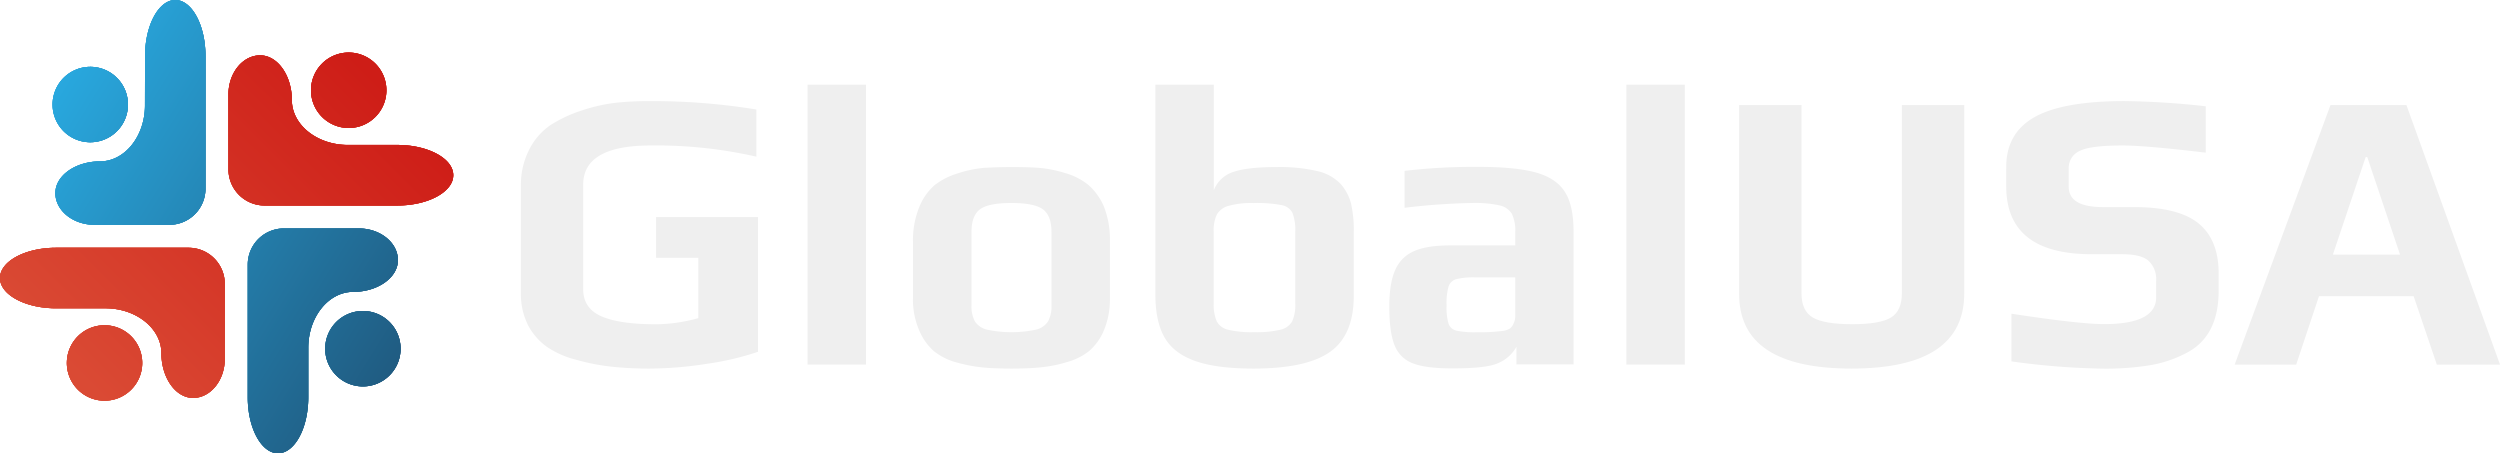 <svg xmlns="http://www.w3.org/2000/svg" xmlns:xlink="http://www.w3.org/1999/xlink" viewBox="0 0 812.86 147.37"><defs><style>.cls-1{fill:#efefef;}.cls-2{fill:url(#linear-gradient);}.cls-3{fill:url(#linear-gradient-2);}.cls-4{fill:url(#linear-gradient-3);}.cls-5{fill:url(#linear-gradient-4);}.cls-6{fill:url(#linear-gradient-5);}.cls-7{fill:url(#linear-gradient-17);}.cls-8{fill:url(#linear-gradient-18);}.cls-9{fill:url(#linear-gradient-19);}.cls-10{fill:url(#linear-gradient-20);}.cls-11{fill:url(#linear-gradient-21);}</style><linearGradient id="linear-gradient" x1="138.67" y1="73.54" x2="70.07" y2="33.94" gradientUnits="userSpaceOnUse"><stop offset="0" stop-color="#d24c34"/><stop offset="0.39" stop-color="#d24a33"/><stop offset="0.59" stop-color="#d1422e"/><stop offset="0.75" stop-color="#d03525"/><stop offset="0.88" stop-color="#ce221a"/><stop offset="1" stop-color="#cc0a0a"/><stop offset="1" stop-color="#cc090a"/></linearGradient><linearGradient id="linear-gradient-2" x1="124" y1="35.47" x2="102.77" y2="23.21" gradientUnits="userSpaceOnUse"><stop offset="0" stop-color="#d24c34"/><stop offset="0.31" stop-color="#d24932"/><stop offset="0.53" stop-color="#d1402d"/><stop offset="0.72" stop-color="#d03123"/><stop offset="0.89" stop-color="#ce1b15"/><stop offset="1" stop-color="#cc090a"/></linearGradient><linearGradient id="linear-gradient-3" x1="77.3" y1="113.43" x2="8.7" y2="73.83" gradientUnits="userSpaceOnUse"><stop offset="0" stop-color="#d24c34"/><stop offset="0.33" stop-color="#d24932"/><stop offset="0.54" stop-color="#d1412d"/><stop offset="0.72" stop-color="#d03223"/><stop offset="0.89" stop-color="#ce1d16"/><stop offset="1" stop-color="#cc090a"/></linearGradient><linearGradient id="linear-gradient-4" x1="44.6" y1="124.16" x2="23.37" y2="111.9" gradientUnits="userSpaceOnUse"><stop offset="0" stop-color="#d24c34"/><stop offset="0.29" stop-color="#d24932"/><stop offset="0.51" stop-color="#d13f2c"/><stop offset="0.72" stop-color="#cf2e21"/><stop offset="0.91" stop-color="#cd1713"/><stop offset="1" stop-color="#cc090a"/></linearGradient><linearGradient id="linear-gradient-5" x1="-1032.53" y1="81.95" x2="-935.98" y2="-14.7" gradientTransform="translate(1058 40)" gradientUnits="userSpaceOnUse"><stop offset="0" stop-color="#da4a34"/><stop offset="1" stop-color="#ce1d17"/></linearGradient><linearGradient id="linear-gradient-17" x1="19.51" y1="36.55" x2="68.33" y2="36.55" gradientUnits="userSpaceOnUse"><stop offset="0.48" stop-color="#2da2c4"/><stop offset="0.57" stop-color="#2c9ec0"/><stop offset="0.67" stop-color="#2a90b3"/><stop offset="0.77" stop-color="#267b9f"/><stop offset="0.88" stop-color="#205c82"/><stop offset="0.99" stop-color="#19365d"/><stop offset="1" stop-color="#183159"/></linearGradient><linearGradient id="linear-gradient-18" x1="17.09" y1="33.99" x2="41.6" y2="33.99" gradientUnits="userSpaceOnUse"><stop offset="0" stop-color="#2da2c4"/><stop offset="1" stop-color="#183159"/></linearGradient><linearGradient id="linear-gradient-19" x1="84.19" y1="110.82" x2="133.02" y2="110.82" gradientUnits="userSpaceOnUse"><stop offset="0" stop-color="#2da2c4"/><stop offset="0.16" stop-color="#2c9dbf"/><stop offset="0.35" stop-color="#2a8fb2"/><stop offset="0.56" stop-color="#25789c"/><stop offset="0.68" stop-color="#22678c"/><stop offset="0.76" stop-color="#216388"/><stop offset="0.85" stop-color="#1f557b"/><stop offset="0.95" stop-color="#1b4067"/><stop offset="1" stop-color="#183159"/></linearGradient><linearGradient id="linear-gradient-20" x1="105.77" y1="113.38" x2="130.28" y2="113.38" xlink:href="#linear-gradient-18"/><linearGradient id="linear-gradient-21" x1="-1049.41" y1="-6.86" x2="-922.11" y2="72.43" gradientTransform="translate(1058 40)" gradientUnits="userSpaceOnUse"><stop offset="0" stop-color="#29abe2"/><stop offset="0.98" stop-color="#205c82"/><stop offset="1" stop-color="#205a80"/></linearGradient></defs><g id="Layer_2" data-name="Layer 2"><g id="Layer_1-2" data-name="Layer 1"><path class="cls-1" d="M198.49,119.19A70,70,0,0,1,187.44,117a29.85,29.85,0,0,1-9.62-4.23,20.17,20.17,0,0,1-6.11-7,22.44,22.44,0,0,1-2.34-10.4V60.3A25,25,0,0,1,172,48.79a21,21,0,0,1,7-8.12A43.3,43.3,0,0,1,188.93,36a55.58,55.58,0,0,1,11.38-2.6,103.71,103.71,0,0,1,11.31-.52,208.59,208.59,0,0,1,34.32,2.73V50.94a146.72,146.72,0,0,0-34.32-3.64q-22,0-22,12.74V94q0,6.24,5.91,8.84t17.88,2.6a53,53,0,0,0,13.65-2V83.83H213.31V70.57h33.15v43.81a91.34,91.34,0,0,1-16.58,3.9,121.66,121.66,0,0,1-18.52,1.56A113.28,113.28,0,0,1,198.49,119.19Z"/><path class="cls-1" d="M262.58,27.54h19v91h-19Z"/><path class="cls-1" d="M319.26,119.45a50.39,50.39,0,0,1-8.06-1.56,19.85,19.85,0,0,1-7.54-3.71,18.43,18.43,0,0,1-4.81-6.82,25,25,0,0,1-2-10.4V78.37a28.24,28.24,0,0,1,2-10.92,18.5,18.5,0,0,1,5.07-7.28,22.83,22.83,0,0,1,7.21-3.71,38.7,38.7,0,0,1,8.78-1.88c3.29-.18,6.28-.26,9-.26,4,0,7.17.1,9.55.32a39.91,39.91,0,0,1,7.87,1.63,21.16,21.16,0,0,1,7.6,3.9,19.68,19.68,0,0,1,5,7,29,29,0,0,1,1.95,11.18V97A26,26,0,0,1,359,107.23a17.9,17.9,0,0,1-4.87,6.89,19.84,19.84,0,0,1-7.09,3.57,43.69,43.69,0,0,1-8.77,1.76q-3.9.39-9.36.39Q323,119.84,319.26,119.45Zm17.68-12.29a6.48,6.48,0,0,0,3.83-2.66,10.38,10.38,0,0,0,1.11-5.33V75.38q0-5.2-2.73-7.28T328.88,66q-7.54,0-10.27,2.08t-2.73,7.28V99.17a10.39,10.39,0,0,0,1.1,5.33,6.5,6.5,0,0,0,3.84,2.66,38.64,38.64,0,0,0,16.12,0Z"/><path class="cls-1" d="M388.61,117.37q-7-2.48-9.94-7.61t-3-13.58V27.54h19V61.86a10,10,0,0,1,6.24-5.92q4.55-1.62,14.17-1.62a54,54,0,0,1,13.19,1.3,15.08,15.08,0,0,1,7.61,4.16,15.74,15.74,0,0,1,3.38,6.3,38.88,38.88,0,0,1,.91,9.43V96.18q0,12.73-7.67,18.2t-25,5.46Q395.56,119.84,388.61,117.37Zm27.63-10.14a5.9,5.9,0,0,0,3.9-2.73,12.88,12.88,0,0,0,1-5.85V75.38a15.39,15.39,0,0,0-.91-6.18,5,5,0,0,0-3.64-2.53,42.83,42.83,0,0,0-9-.65,27.59,27.59,0,0,0-8.13.91,6.24,6.24,0,0,0-3.83,2.86,12,12,0,0,0-1,5.59V98.65a13.59,13.59,0,0,0,1,5.85,5.6,5.6,0,0,0,3.77,2.73,33.5,33.5,0,0,0,8.39.78A34.38,34.38,0,0,0,416.24,107.23Z"/><path class="cls-1" d="M459.59,118.21a10.16,10.16,0,0,1-6.11-5.85q-1.75-4.22-1.76-12.67,0-7.55,1.89-11.83a11.65,11.65,0,0,1,6.11-6.18q4.21-1.89,11.63-1.88h21.32V75.51a12.61,12.61,0,0,0-1.1-6,6.17,6.17,0,0,0-4-2.73,36.67,36.67,0,0,0-8.78-.78,212.36,212.36,0,0,0-22.1,1.56v-12a193.64,193.64,0,0,1,24-1.3q12.09,0,18.66,1.82c4.37,1.21,7.52,3.29,9.42,6.24s2.86,7.23,2.86,12.87v43.29H493.06v-5.72a12.24,12.24,0,0,1-6,5.33q-3.76,1.68-14.3,1.69Q463.95,119.84,459.59,118.21Zm28.79-10.59a6.21,6.21,0,0,0,2.54-.78,4.1,4.1,0,0,0,1.23-1.69,5.62,5.62,0,0,0,.52-2.73V90.2h-13a23.06,23.06,0,0,0-6.24.58A3.73,3.73,0,0,0,471,93.12a20.19,20.19,0,0,0-.65,6.18,18.9,18.9,0,0,0,.65,6,3.58,3.58,0,0,0,2.54,2.21,29.32,29.32,0,0,0,6.69.52A59.32,59.32,0,0,0,488.38,107.62Z"/><path class="cls-1" d="M528.81,27.54h19v91h-19Z"/><path class="cls-1" d="M565.47,95.4V34.17h20.28V95.4q0,5.71,3.71,7.86t12.8,2.15q9,0,12.55-2.15t3.57-7.86V34.17h20.28V95.4q0,24.43-36.66,24.44T565.47,95.4Z"/><path class="cls-1" d="M654,117.5V102q22.1,3.38,30.16,3.38,16.9,0,16.9-8.71V91.24a8.21,8.21,0,0,0-2.4-6.37c-1.61-1.48-4.49-2.21-8.65-2.21h-9.88q-27.82,0-27.82-22.1V54.32q0-11.05,9.23-16.25t29.25-5.2a259.24,259.24,0,0,1,26.39,1.69V49.64q-19.63-2.34-27-2.34-10.27,0-13.78,1.69a6,6,0,0,0-3.77,5.72v6q0,6.63,11.18,6.63h10.14q14.43,0,20.93,5.33t6.5,16.25v5.59q0,15.08-10.79,20.41a39.23,39.23,0,0,1-11.5,3.83,89,89,0,0,1-15.15,1.11A236.29,236.29,0,0,1,654,117.5Z"/><path class="cls-1" d="M757.74,34.17h24.7l30.42,84.37H792.32l-7.54-22.23H754l-7.41,22.23h-20Zm22.62,48.62L769.7,51.07h-.52L758.52,82.79Z"/><path class="cls-2" d="M113.08,47.13c-10,0-18.18-6.56-18.18-14.57S90.26,18,84.59,18s-10.31,5.72-10.31,12.7V55.1A11.75,11.75,0,0,0,86,66.82h43.2c10,0,18.18-4.43,18.18-9.85s-8.18-9.84-18.18-9.84Z"/><path class="cls-3" d="M125.64,29.34a12.26,12.26,0,1,1-12.26-12.25A12.26,12.26,0,0,1,125.64,29.34Z"/><path class="cls-4" d="M34.29,100.24c10,0,18.18,6.56,18.18,14.57s4.64,14.57,10.31,14.57,10.31-5.72,10.31-12.7V92.27A11.75,11.75,0,0,0,61.38,80.56H18.18C8.18,80.56,0,85,0,90.4s8.18,9.84,18.18,9.84Z"/><path class="cls-5" d="M21.73,118A12.26,12.26,0,1,1,34,130.28,12.26,12.26,0,0,1,21.73,118Z"/><path class="cls-6" d="M113.08,47.13c-10,0-18.18-6.56-18.18-14.57S90.26,18,84.59,18s-10.31,5.72-10.31,12.7V55.1A11.75,11.75,0,0,0,86,66.82h43.2c10,0,18.18-4.43,18.18-9.85s-8.18-9.84-18.18-9.84Z"/><path class="cls-6" d="M125.64,29.34a12.26,12.26,0,1,1-12.26-12.25A12.26,12.26,0,0,1,125.64,29.34Z"/><path class="cls-6" d="M113.08,47.13c-10,0-18.18-6.56-18.18-14.57S90.26,18,84.59,18s-10.31,5.72-10.31,12.7V55.1A11.75,11.75,0,0,0,86,66.82h43.2c10,0,18.18-4.43,18.18-9.85s-8.18-9.84-18.18-9.84Z"/><path class="cls-6" d="M125.64,29.34a12.26,12.26,0,1,1-12.26-12.25A12.26,12.26,0,0,1,125.64,29.34Z"/><path class="cls-6" d="M113.08,47.13c-10,0-18.18-6.56-18.18-14.57S90.26,18,84.59,18s-10.31,5.72-10.31,12.7V55.1A11.75,11.75,0,0,0,86,66.82h43.2c10,0,18.18-4.43,18.18-9.85s-8.18-9.84-18.18-9.84Z"/><path class="cls-6" d="M125.64,29.34a12.26,12.26,0,1,1-12.26-12.25A12.26,12.26,0,0,1,125.64,29.34Z"/><path class="cls-6" d="M34.29,100.24c10,0,18.18,6.56,18.18,14.57s4.64,14.57,10.31,14.57,10.31-5.72,10.31-12.7V92.27A11.75,11.75,0,0,0,61.38,80.56H18.18C8.18,80.56,0,85,0,90.4s8.18,9.84,18.18,9.84Z"/><path class="cls-6" d="M21.73,118A12.26,12.26,0,1,1,34,130.28,12.26,12.26,0,0,1,21.73,118Z"/><path class="cls-6" d="M34.29,100.24c10,0,18.18,6.56,18.18,14.57s4.64,14.57,10.31,14.57,10.31-5.72,10.31-12.7V92.27A11.75,11.75,0,0,0,61.38,80.56H18.18C8.18,80.56,0,85,0,90.4s8.18,9.84,18.18,9.84Z"/><path class="cls-6" d="M21.73,118A12.26,12.26,0,1,1,34,130.28,12.26,12.26,0,0,1,21.73,118Z"/><path class="cls-6" d="M34.29,100.24c10,0,18.18,6.56,18.18,14.57s4.64,14.57,10.31,14.57,10.31-5.72,10.31-12.7V92.27A11.75,11.75,0,0,0,61.38,80.56H18.18C8.18,80.56,0,85,0,90.4s8.18,9.84,18.18,9.84Z"/><path class="cls-6" d="M21.73,118A12.26,12.26,0,1,1,34,130.28,12.26,12.26,0,0,1,21.73,118Z"/><path class="cls-7" d="M47.13,34.29c0,10-6.56,18.18-14.57,18.18S18,57.11,18,62.78s5.72,10.31,12.7,10.31H55.1A11.75,11.75,0,0,0,66.81,61.38V18.18C66.81,8.18,62.38,0,57,0s-9.84,8.18-9.84,18.18Z"/><path class="cls-8" d="M29.34,21.73A12.26,12.26,0,1,1,17.09,34,12.26,12.26,0,0,1,29.34,21.73Z"/><path class="cls-9" d="M100.24,113.08c0-10,6.56-18.18,14.57-18.18s14.57-4.64,14.57-10.31-5.72-10.31-12.7-10.31H92.27A11.75,11.75,0,0,0,80.55,86v43.2c0,10,4.43,18.18,9.85,18.18s9.84-8.18,9.84-18.18Z"/><path class="cls-10" d="M118,125.64a12.26,12.26,0,1,1,12.25-12.26A12.26,12.26,0,0,1,118,125.64Z"/><path class="cls-11" d="M47.13,34.29c0,10-6.56,18.18-14.57,18.18S18,57.11,18,62.78s5.72,10.31,12.7,10.31H55.1A11.75,11.75,0,0,0,66.81,61.38V18.18C66.81,8.18,62.38,0,57,0s-9.84,8.18-9.84,18.18Z"/><path class="cls-11" d="M29.34,21.73A12.26,12.26,0,1,1,17.09,34,12.26,12.26,0,0,1,29.34,21.73Z"/><path class="cls-11" d="M47.13,34.29c0,10-6.56,18.18-14.57,18.18S18,57.11,18,62.78s5.72,10.31,12.7,10.31H55.1A11.75,11.75,0,0,0,66.81,61.38V18.18C66.81,8.18,62.38,0,57,0s-9.84,8.18-9.84,18.18Z"/><path class="cls-11" d="M29.34,21.73A12.26,12.26,0,1,1,17.09,34,12.26,12.26,0,0,1,29.34,21.73Z"/><path class="cls-11" d="M47.13,34.29c0,10-6.56,18.18-14.57,18.18S18,57.11,18,62.78s5.72,10.31,12.7,10.31H55.1A11.75,11.75,0,0,0,66.81,61.38V18.18C66.81,8.18,62.38,0,57,0s-9.84,8.18-9.84,18.18Z"/><path class="cls-11" d="M29.34,21.73A12.26,12.26,0,1,1,17.09,34,12.26,12.26,0,0,1,29.34,21.73Z"/><path class="cls-11" d="M100.24,113.08c0-10,6.56-18.18,14.57-18.18s14.57-4.64,14.57-10.31-5.72-10.31-12.7-10.31H92.27A11.75,11.75,0,0,0,80.55,86v43.2c0,10,4.43,18.18,9.85,18.18s9.84-8.18,9.84-18.18Z"/><path class="cls-11" d="M118,125.64a12.26,12.26,0,1,1,12.25-12.26A12.26,12.26,0,0,1,118,125.64Z"/><path class="cls-11" d="M100.24,113.08c0-10,6.56-18.18,14.57-18.18s14.57-4.64,14.57-10.31-5.72-10.31-12.7-10.31H92.27A11.75,11.75,0,0,0,80.55,86v43.2c0,10,4.43,18.18,9.85,18.18s9.84-8.18,9.84-18.18Z"/><path class="cls-11" d="M118,125.64a12.26,12.26,0,1,1,12.25-12.26A12.26,12.26,0,0,1,118,125.64Z"/><path class="cls-11" d="M100.24,113.08c0-10,6.56-18.18,14.57-18.18s14.57-4.64,14.57-10.31-5.72-10.31-12.7-10.31H92.27A11.75,11.75,0,0,0,80.55,86v43.2c0,10,4.43,18.18,9.85,18.18s9.84-8.18,9.84-18.18Z"/><path class="cls-11" d="M118,125.64a12.26,12.26,0,1,1,12.25-12.26A12.26,12.26,0,0,1,118,125.64Z"/></g></g></svg>